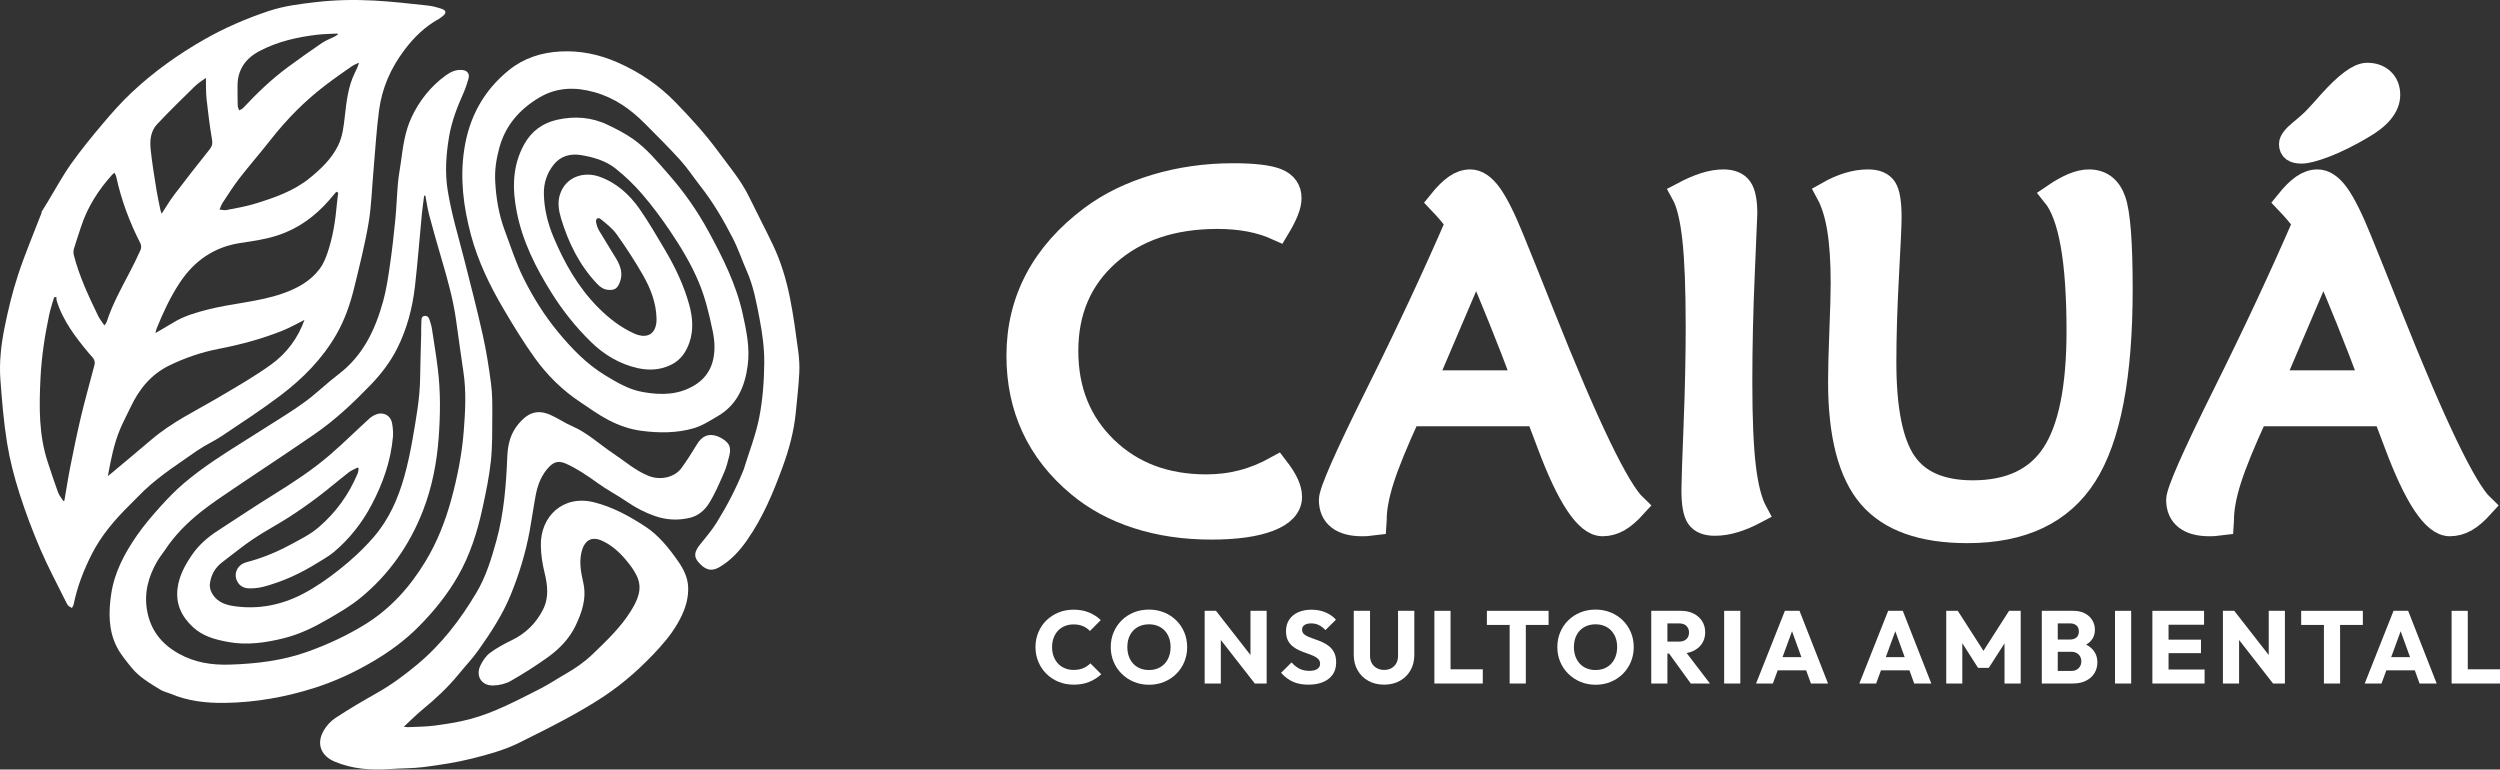 <svg xmlns="http://www.w3.org/2000/svg" xmlns:xlink="http://www.w3.org/1999/xlink" id="Camada_1" x="0px" y="0px" width="534.142px" height="164.413px" viewBox="0 0 534.142 164.413" style="enable-background:new 0 0 534.142 164.413;" xml:space="preserve"><rect x="0" y="0" width="534.142" height="164.413" fill="#333333" stroke="none"/><g>	<path style="fill:#FFFFFF;stroke:#FFFFFF;stroke-width:5;stroke-miterlimit:10;" d="M272.998,48.897  c-1.859-0.846-3.856-1.472-5.986-1.879c-2.133-0.405-4.434-0.608-6.902-0.608c-9.641,0-17.422,2.631-23.342,7.892  c-5.921,5.26-8.88,12.153-8.88,20.678c0,8.424,2.79,15.343,8.371,20.755c5.584,5.412,12.738,8.118,21.465,8.118  c2.707,0,5.286-0.321,7.739-0.964c2.452-0.643,4.896-1.641,7.333-2.993c1.015,1.318,1.75,2.478,2.207,3.476s0.686,1.92,0.686,2.766  c0,2.098-1.489,3.729-4.466,4.896c-2.977,1.168-7.122,1.751-12.433,1.751c-5.717,0-10.986-0.777-15.807-2.334  c-4.82-1.556-9.006-3.822-12.559-6.8c-4.298-3.585-7.519-7.687-9.668-12.305c-2.148-4.618-3.222-9.734-3.222-15.351  c0-5.919,1.311-11.358,3.933-16.314c2.622-4.955,6.537-9.379,11.748-13.27c3.856-2.875,8.414-5.101,13.675-6.674  c5.26-1.573,10.783-2.359,16.568-2.359c4.466,0,7.603,0.372,9.413,1.116c1.809,0.744,2.714,2.03,2.714,3.857  c0,0.779-0.211,1.7-0.633,2.766C274.529,46.182,273.876,47.443,272.998,48.897z"></path>	<path style="fill:#FFFFFF;stroke:#FFFFFF;stroke-width:5;stroke-miterlimit:10;" d="M328.486,88.579h-27.453  c-2.706,5.886-4.592,10.504-5.658,13.854c-1.065,3.349-1.598,6.225-1.598,8.626l-0.051,0.812c-0.778,0.102-1.345,0.16-1.699,0.178  c-0.356,0.017-0.686,0.024-0.99,0.024c-2.2,0-3.874-0.447-5.023-1.344c-1.15-0.896-1.726-2.208-1.726-3.934  c0-1.724,3.281-9.184,9.845-22.378c6.563-13.192,12.297-25.454,17.201-36.788c-0.541-0.777-1.125-1.53-1.75-2.258  c-0.626-0.728-1.294-1.465-2.004-2.208c1.252-1.558,2.392-2.689,3.425-3.401c1.031-0.711,2.071-1.065,3.121-1.065  c1.454,0,2.866,0.939,4.236,2.816c1.37,1.879,2.969,5.066,4.796,9.565c1.59,3.891,3.771,9.32,6.545,16.29  c9.404,23.646,15.951,37.229,19.64,40.747c-1.286,1.421-2.471,2.437-3.554,3.045c-1.082,0.608-2.216,0.912-3.398,0.912  c-3.418,0-7.292-5.817-11.621-17.455C329.788,92.047,329.025,90.033,328.486,88.579z M315.394,55.849l-2.437,5.684  c-3.89,9.134-6.748,15.832-8.575,20.094h21.363c-1.726-4.634-3.451-9.091-5.177-13.37  C318.844,63.977,317.119,59.841,315.394,55.849z"></path>	<path style="fill:#FFFFFF;stroke:#FFFFFF;stroke-width:5;stroke-miterlimit:10;" d="M375.144,109.384  c-1.592,0.846-3.112,1.489-4.566,1.929c-1.455,0.439-2.843,0.659-4.161,0.659c-1.794,0-3.019-0.498-3.68-1.497  c-0.659-0.997-0.989-2.918-0.989-5.76c0-1.453,0.152-6.046,0.457-13.776c0.306-7.729,0.456-14.774,0.456-21.135  c0-8.152-0.245-14.436-0.735-18.853c-0.49-4.414-1.276-7.603-2.36-9.566c1.726-0.911,3.29-1.59,4.694-2.028  c1.403-0.439,2.715-0.66,3.933-0.66c1.759,0,2.995,0.508,3.704,1.522c0.711,1.014,1.065,2.826,1.065,5.431  c0,0.406-0.177,4.609-0.532,12.609c-0.354,8.002-0.533,15.825-0.533,23.47c0,7.713,0.254,13.718,0.762,18.014  C373.165,104.039,373.994,107.252,375.144,109.384z"></path>	<path style="fill:#FFFFFF;stroke:#FFFFFF;stroke-width:5;stroke-miterlimit:10;" d="M390.493,41.285  c1.488-0.846,2.951-1.49,4.39-1.929c1.438-0.439,2.85-0.66,4.237-0.66c1.793,0,3.019,0.517,3.679,1.548  c0.66,1.032,0.989,3.121,0.989,6.268c0,1.388-0.186,5.516-0.558,12.382c-0.372,6.868-0.559,13.024-0.559,18.471  c0,10.115,1.438,17.271,4.313,21.465c2.874,4.195,7.713,6.292,14.513,6.292c7.916,0,13.65-2.705,17.202-8.118  c3.552-5.412,5.329-14.174,5.329-26.285c0-7.578-0.432-13.77-1.295-18.573c-0.862-4.804-2.155-8.271-3.882-10.403  c1.489-1.016,2.85-1.776,4.085-2.284c1.235-0.507,2.359-0.761,3.374-0.761c2.639,0,4.44,1.379,5.404,4.137  c0.966,2.759,1.447,9.075,1.447,18.953c0,18.572-2.547,31.841-7.638,39.808c-5.092,7.968-13.49,11.951-25.195,11.951  c-9.641,0-16.593-2.486-20.855-7.459c-4.262-4.974-6.393-13.16-6.393-24.561c0-2.538,0.092-6.14,0.278-10.808  c0.186-4.67,0.279-8.069,0.279-10.201c0-4.634-0.253-8.499-0.761-11.594C392.371,45.827,391.575,43.282,390.493,41.285z"></path>	<path style="fill:#FFFFFF;stroke:#FFFFFF;stroke-width:5;stroke-miterlimit:10;" d="M509.513,88.579H482.06  c-2.706,5.886-4.592,10.504-5.658,13.854c-1.065,3.349-1.599,6.225-1.599,8.626l-0.05,0.812c-0.779,0.102-1.346,0.16-1.7,0.178  c-0.355,0.017-0.686,0.024-0.989,0.024c-2.199,0-3.874-0.447-5.023-1.344c-1.151-0.896-1.727-2.208-1.727-3.934  c0-1.724,3.281-9.184,9.845-22.378c6.563-13.192,12.297-25.454,17.202-36.788c-0.541-0.777-1.125-1.53-1.75-2.258  c-0.627-0.728-1.294-1.465-2.004-2.208c1.251-1.558,2.393-2.689,3.425-3.401c1.031-0.711,2.071-1.065,3.121-1.065  c1.453,0,2.867,0.939,4.237,2.816c1.369,1.879,2.968,5.066,4.794,9.565c1.591,3.891,3.772,9.32,6.547,16.29  c9.403,23.646,15.95,37.229,19.638,40.747c-1.286,1.421-2.47,2.437-3.553,3.045c-1.082,0.608-2.216,0.912-3.398,0.912  c-3.418,0-7.291-5.817-11.621-17.455C510.814,92.047,510.053,90.033,509.513,88.579z M496.421,55.849l-2.437,5.684  c-3.891,9.134-6.749,15.832-8.575,20.094h21.363c-1.725-4.634-3.451-9.091-5.177-13.37  C499.873,63.977,498.146,59.841,496.421,55.849z M510.325,20.276c0,1.252-0.491,2.47-1.472,3.653  c-0.981,1.185-2.436,2.317-4.364,3.399c-2.706,1.591-5.235,2.842-7.585,3.755c-2.354,0.914-4.086,1.37-5.202,1.37  c-0.778,0-1.354-0.134-1.726-0.405c-0.372-0.271-0.558-0.693-0.558-1.269c0-0.677,0.727-1.606,2.182-2.791  c1.454-1.184,2.537-2.165,3.248-2.943c0.71-0.743,1.675-1.81,2.893-3.196c3.552-3.959,6.223-5.938,8.018-5.938  c1.387,0,2.494,0.398,3.323,1.192C509.91,17.9,510.325,18.957,510.325,20.276z"></path></g><g>	<path style="fill-rule:evenodd;clip-rule:evenodd;fill:#FFFFFF;" d="M8.832,45.348c0.489-0.797,0.978-1.596,1.464-2.393  c1.62-2.658,3.093-5.416,4.89-7.945c2.138-3.008,4.49-5.881,6.874-8.703c1.932-2.285,3.932-4.537,6.111-6.58  c4.686-4.389,9.885-8.107,15.472-11.292c4.401-2.509,9.031-4.503,13.833-6.097c3.249-1.08,6.621-1.49,10.013-1.885  c4.131-0.48,8.267-0.555,12.396-0.334c3.839,0.207,7.666,0.65,11.487,1.063c1.066,0.114,2.135,0.402,3.146,0.768  c0.824,0.293,0.838,0.885,0.148,1.439c-0.302,0.234-0.596,0.484-0.927,0.67c-2.986,1.646-5.332,3.957-7.374,6.682  c-2.88,3.831-4.741,8.072-5.369,12.775c-0.572,4.273-0.812,8.588-1.193,12.889c-0.337,3.773-0.437,7.583-1.063,11.305  c-0.779,4.599-1.938,9.135-3.038,13.669c-0.849,3.488-2.003,6.882-3.803,10.023c-3.015,5.27-7.21,9.495-11.994,13.112  c-4.047,3.055-8.314,5.828-12.531,8.655c-1.676,1.122-3.563,1.938-5.213,3.09c-3.896,2.73-7.921,5.286-11.391,8.577  c-1.044,0.99-2.02,2.045-3.048,3.053c-3.176,3.125-6.045,6.459-8.095,10.478c-1.76,3.456-3.132,7.021-3.899,10.817  c-0.052,0.255-0.236,0.479-0.358,0.709c-0.253-0.145-0.539-0.264-0.751-0.459c-0.188-0.169-0.314-0.426-0.431-0.661  c-1.856-3.765-3.857-7.468-5.518-11.319c-1.692-3.928-3.21-7.949-4.507-12.024c-1.118-3.512-2.058-7.116-2.646-10.747  C0.797,90.225,0.426,85.706,0.089,81.2c-0.287-3.759,0.144-7.526,0.884-11.206c0.77-3.824,1.692-7.64,2.91-11.336  c1.479-4.483,3.338-8.843,5.033-13.259C8.889,45.383,8.862,45.366,8.832,45.348z M70.251,42.856  c-2.96,3.354-6.408,5.906-10.736,7.368c-2.686,0.908-5.406,1.275-8.153,1.689c-5.634,0.852-9.874,3.821-12.975,8.52  c-2.013,3.052-3.543,6.354-4.913,9.734c-0.104,0.261-0.145,0.549-0.26,0.995c1.384-0.814,2.626-1.517,3.843-2.26  c2.255-1.385,4.758-2.103,7.285-2.754c5.258-1.352,10.745-1.613,15.917-3.394c3.175-1.095,6.049-2.626,8.081-5.361  c0.702-0.946,1.192-2.093,1.578-3.216c1.187-3.43,1.748-6.994,2.06-10.6c0.069-0.802,0.191-1.598,0.292-2.396  c-0.137-0.072-0.273-0.141-0.411-0.213C71.325,41.602,70.797,42.237,70.251,42.856z M60.488,70.593  c-4.447,1.798-9.056,3.032-13.771,3.945c-3.639,0.703-7.135,1.897-10.492,3.521c-3.924,1.904-6.479,5.038-8.299,8.886  c-0.74,1.563-1.565,3.095-2.241,4.688c-1.337,3.148-1.976,6.488-2.643,10.087c0.411-0.334,0.633-0.505,0.847-0.682  c2.808-2.358,5.638-4.688,8.42-7.075c4.454-3.819,9.739-6.304,14.733-9.26c3.685-2.18,7.419-4.317,10.882-6.814  c3.339-2.412,5.77-5.695,7.127-9.546C63.563,69.086,62.072,69.952,60.488,70.593z M48.361,44.881  c2.036-0.41,4.109-0.738,6.091-1.348c4.2-1.296,8.346-2.707,11.846-5.584c2.392-1.967,4.565-4.063,5.944-6.854  c0.962-1.949,1.186-4.09,1.43-6.229c0.36-3.182,0.699-6.376,2.142-9.311c0.328-0.67,0.68-1.328,0.884-2.167  c-0.505,0.247-1.054,0.436-1.512,0.754c-1.918,1.344-3.844,2.679-5.704,4.103c-4.382,3.342-8.219,7.234-11.623,11.574  c-2.188,2.789-4.522,5.463-6.698,8.262c-1.289,1.664-2.405,3.455-3.574,5.208c-0.255,0.381-0.396,0.834-0.692,1.482  C47.52,44.824,47.959,44.961,48.361,44.881z M15.041,99.617c0.703-3.537,1.422-7.071,2.258-10.577  c0.89-3.714,1.923-7.387,2.89-11.081c0.294-1.114-0.584-1.75-1.141-2.42c-2.864-3.442-5.593-6.956-6.942-11.321  c-0.072-0.243-0.04-0.521-0.056-0.783c-0.17,0.036-0.337,0.069-0.501,0.106c-0.347,1.219-0.766,2.424-1.03,3.663  c-0.975,4.574-1.663,9.188-1.882,13.857c-0.278,5.91-0.347,11.805,1.518,17.528c0.725,2.222,1.454,4.446,2.26,6.642  c0.241,0.657,0.745,1.22,1.129,1.826c0.071-0.026,0.141-0.059,0.21-0.089C14.178,104.519,14.554,102.055,15.041,99.617z   M24.012,37.275c-2.993,3.303-5.347,6.987-6.726,11.257c-0.494,1.534-1.031,3.057-1.487,4.604  c-0.125,0.427-0.136,0.945-0.023,1.375c1.164,4.55,3.161,8.771,5.19,12.978c0.327,0.68,0.83,1.274,1.342,2.042  c0.264-0.393,0.415-0.541,0.473-0.721c1.189-3.684,3.043-7.061,4.835-10.469c0.859-1.627,1.675-3.283,2.424-4.967  c0.172-0.391,0.147-1.01-0.048-1.392c-2.306-4.524-4.079-9.23-5.15-14.201c-0.057-0.271-0.204-0.525-0.338-0.857  C24.282,37.08,24.123,37.156,24.012,37.275z M37.246,41.582c2.481-3.266,5.01-6.496,7.564-9.701  c0.498-0.629,0.641-1.146,0.499-1.98c-0.486-2.885-0.856-5.793-1.171-8.705c-0.16-1.482-0.104-2.994-0.146-4.554  c-0.771,0.576-1.635,1.088-2.331,1.767c-2.746,2.684-5.503,5.359-8.124,8.162c-1.333,1.422-1.549,3.379-1.36,5.236  c0.298,2.943,0.796,5.867,1.256,8.791c0.222,1.418,0.545,2.819,0.832,4.224c0.05,0.247,0.155,0.481,0.272,0.835  C35.502,44.193,36.296,42.828,37.246,41.582z M67.785,7.418c-4.278,0.504-8.453,1.454-12.296,3.464  c-2.935,1.536-4.716,3.911-4.737,7.363c-0.008,1.466-0.003,2.931,0.039,4.397c0.01,0.314,0.21,0.625,0.321,0.936  c0.277-0.162,0.615-0.27,0.825-0.494c2.951-3.152,6.048-6.143,9.529-8.709c2.404-1.774,4.846-3.507,7.314-5.189  c0.816-0.554,1.776-0.898,2.664-1.348c0.252-0.131,0.484-0.294,0.726-0.441c-0.015-0.075-0.028-0.15-0.043-0.227  C70.68,7.246,69.22,7.248,67.785,7.418z"></path>	<path style="fill-rule:evenodd;clip-rule:evenodd;fill:#FFFFFF;" d="M158.891,100.327c-1.574,3.931-3.503,7.665-5.719,11.239  c-1.05,1.691-2.349,3.229-3.604,4.78c-1.209,1.501-1.368,2.538-0.407,3.692c1.467,1.764,2.84,2.13,4.521,1.151  c2.457-1.428,4.312-3.455,5.933-5.782c3.371-4.819,5.604-10.184,7.601-15.649c1.364-3.722,2.404-7.56,2.799-11.532  c0.28-2.83,0.6-5.66,0.754-8.5c0.087-1.575-0.018-3.179-0.228-4.743c-0.513-3.78-1.01-7.573-1.756-11.31  c-0.785-3.916-1.927-7.759-3.658-11.377c-1.646-3.443-3.416-6.821-5.086-10.247c-1.724-3.546-4.271-6.511-6.576-9.657  c-2.771-3.779-5.915-7.217-9.17-10.564c-3.564-3.667-7.731-6.463-12.418-8.516c-3.896-1.706-7.943-2.543-12.18-2.311  c-4.024,0.221-7.749,1.399-10.922,3.949c-5.455,4.4-8.564,10.119-9.599,17.051c-0.926,6.203-0.152,12.232,1.45,18.218  c1.517,5.666,4.064,10.885,7.021,15.899c2.099,3.563,4.262,7.104,6.678,10.454c2.633,3.651,5.851,6.808,9.626,9.325  c2.003,1.331,3.962,2.761,6.084,3.862c2.208,1.15,4.584,1.978,7.094,2.298c3.738,0.479,7.484,0.494,11.096-0.563  c1.843-0.541,3.543-1.643,5.22-2.639c4.093-2.43,5.721-6.314,6.313-10.837c0.491-3.762-0.28-7.354-1.08-10.979  c-1.405-6.336-4.281-12.047-7.349-17.68c-2.356-4.318-5.159-8.331-8.412-12.026c-2.406-2.732-4.715-5.582-7.726-7.678  c-1.671-1.164-3.52-2.1-5.365-2.988c-3.435-1.65-7.08-1.9-10.757-1.084c-3.105,0.693-5.52,2.424-7.093,5.287  c-2.554,4.65-2.54,9.543-1.537,14.56c1.249,6.235,4.048,11.788,7.393,17.125c2.396,3.827,5.19,7.33,8.408,10.481  c2.825,2.765,6.159,4.76,10.025,5.619c2.394,0.533,4.833,0.413,7.129-0.722c2.078-1.023,3.249-2.783,3.941-4.864  c0.863-2.618,0.652-5.301-0.066-7.913c-1.159-4.244-3.065-8.18-5.3-11.953c-1.705-2.882-3.396-5.781-5.3-8.524  c-2.179-3.135-5.014-5.68-8.658-6.949c-3.13-1.088-7.047-0.117-8.36,3.775c-0.569,1.686-0.283,3.498,0.233,5.201  c1.57,5.174,3.912,9.938,7.668,13.912c0.64,0.676,1.342,1.203,2.322,1.302c1.383,0.137,1.987-0.229,2.517-1.511  c0.766-1.858,0.224-3.525-0.722-5.116c-1.182-1.99-2.444-3.936-3.617-5.931c-0.337-0.568-0.586-1.229-0.693-1.879  c-0.125-0.763,0.409-1.139,0.996-0.66c1.219,0.986,2.511,1.989,3.406,3.247c2.003,2.816,3.906,5.721,5.619,8.718  c1.623,2.841,2.811,5.895,2.89,9.244c0.08,3.229-1.876,4.54-4.821,3.204c-2.927-1.327-5.419-3.288-7.664-5.552  c-4.271-4.302-7.198-9.489-9.521-15.018c-1.229-2.929-2.003-6.036-2.065-9.24c-0.05-2.318,0.669-4.488,2.143-6.303  c1.49-1.834,3.577-2.355,5.8-1.988c2.656,0.436,5.288,1.205,7.408,2.893c2.029,1.617,3.937,3.451,5.627,5.418  c2.122,2.467,4.087,5.091,5.91,7.789c2.361,3.501,4.554,7.116,6.201,11.038c1.41,3.355,2.227,6.854,2.968,10.388  c0.476,2.252,0.594,4.506-0.03,6.717c-0.604,2.138-1.954,3.798-3.864,4.95c-3.449,2.085-7.139,2.117-10.996,1.435  c-3.029-0.53-5.542-2.044-8.075-3.583c-3.993-2.427-7.164-5.73-10.117-9.313c-2.894-3.51-5.28-7.354-7.297-11.384  c-1.634-3.263-2.744-6.791-4.033-10.226c-1.274-3.407-1.867-6.974-2.046-10.589c-0.12-2.383,0.242-4.727,0.873-7.053  c1.313-4.857,4.366-8.295,8.577-10.789c3.739-2.215,7.706-2.279,11.819-1.115c4.237,1.199,7.665,3.619,10.701,6.68  c2.563,2.58,5.156,5.139,7.594,7.838c1.587,1.762,2.892,3.771,4.359,5.641c2.676,3.407,4.844,7.139,6.818,10.97  c1.173,2.286,1.993,4.749,3.032,7.104c1.422,3.229,2.041,6.679,2.699,10.091c0.597,3.103,1.045,6.291,1.017,9.436  c-0.036,3.915-0.325,7.887-1.072,11.723C161.474,92.978,160.027,96.621,158.891,100.327z"></path>	<path style="fill-rule:evenodd;clip-rule:evenodd;fill:#FFFFFF;" d="M34.308,147.386c-2.252-1.377-4.57-2.707-6.252-4.805  c-1.121-1.404-2.315-2.805-3.112-4.391c-1.797-3.564-1.753-7.417-1.185-11.267c0.692-4.683,2.883-8.756,5.531-12.57  c1.473-2.118,3.163-4.099,4.891-6.021c1.613-1.794,3.306-3.554,5.146-5.112c2.112-1.793,4.363-3.442,6.667-4.99  c3.395-2.278,6.894-4.397,10.334-6.603c2.926-1.875,5.919-3.659,8.725-5.697c2.537-1.845,4.787-4.077,7.287-5.976  c5.23-3.968,7.84-9.511,9.52-15.589c0.688-2.481,1.066-5.058,1.438-7.612c0.475-3.273,0.849-6.566,1.168-9.857  c0.256-2.595,0.332-5.207,0.563-7.805c0.133-1.494,0.427-2.973,0.628-4.465c0.438-3.254,0.848-6.502,2.266-9.541  c1.686-3.605,4.09-6.618,7.294-8.957c1.049-0.766,2.263-1.342,3.655-1.162c1.024,0.13,1.519,0.84,1.224,1.841  c-0.301,1.011-0.611,2.032-1.041,2.991c-1.342,3.01-2.536,6.059-3.092,9.328c-0.653,3.85-0.932,7.695-0.304,11.59  c0.799,4.955,2.255,9.748,3.495,14.597c1.379,5.414,2.779,10.822,3.995,16.274c0.769,3.443,1.314,6.944,1.771,10.44  c0.279,2.169,0.278,4.387,0.264,6.582c-0.021,3.308,0.041,6.63-0.306,9.907c-0.354,3.364-1.061,6.698-1.776,10.011  c-1.102,5.072-2.643,9.993-5.248,14.544c-2.285,3.996-5.157,7.533-8.37,10.778c-2.923,2.955-6.274,5.409-9.867,7.514  c-3.897,2.283-7.949,4.173-12.278,5.563c-6.26,2.005-12.618,3.138-19.179,3.251c-4.072,0.069-8.057-0.376-11.837-2.001  C35.647,147.919,34.915,147.755,34.308,147.386z M90.131,45.761c-0.491,5.125-0.884,10.257-1.467,15.368  c-0.528,4.644-1.7,9.139-3.813,13.334c-1.481,2.931-3.459,5.501-5.741,7.855c-3.606,3.724-7.36,7.279-11.631,10.245  c-2.373,1.646-4.771,3.264-7.171,4.875c-3.48,2.34-6.994,4.644-10.465,7.007c-2.317,1.571-4.664,3.123-6.856,4.864  c-2.968,2.355-5.646,5.029-7.747,8.222c-0.505,0.764-1.104,1.473-1.567,2.256c-1.989,3.363-2.962,6.959-2.211,10.872  c0.784,4.074,3.102,6.975,6.745,9.003c3.444,1.921,7.073,2.46,10.932,2.335c5.649-0.18,11.218-0.841,16.555-2.751  c4.299-1.535,8.433-3.451,12.331-5.857c5.479-3.386,9.612-8.035,12.907-13.494c2.507-4.15,4.255-8.629,5.522-13.295  c1.298-4.757,2.242-9.588,2.631-14.5c0.333-4.187,0.556-8.384-0.063-12.573c-0.552-3.712-1.06-7.428-1.58-11.144  c-0.618-4.416-1.822-8.698-3.074-12.967c-0.918-3.121-1.813-6.249-2.647-9.395c-0.369-1.383-0.563-2.818-0.836-4.227  c-0.087,0.004-0.175,0.006-0.262,0.012C90.456,43.124,90.261,44.438,90.131,45.761z"></path>	<path style="fill-rule:evenodd;clip-rule:evenodd;fill:#FFFFFF;" d="M86.285,155.267c1.407-1.304,2.6-2.524,3.909-3.598  c2.821-2.317,5.488-4.785,7.801-7.619c1.405-1.729,2.962-3.347,4.243-5.164c2.658-3.762,5.18-7.61,6.928-11.918  c1.765-4.348,3.122-8.801,3.978-13.403c0.47-2.542,0.814-5.108,1.29-7.644c0.439-2.345,1.261-4.537,2.986-6.271  c1.071-1.072,2.135-1.199,3.499-0.587c2.423,1.089,4.589,2.571,6.737,4.122c2.064,1.493,4.35,2.678,6.454,4.116  c1.836,1.257,3.766,2.245,5.865,2.966c2.438,0.842,4.871,0.959,7.372,0.378c1.887-0.435,3.248-1.671,4.178-3.167  c1.255-2.032,2.201-4.269,3.163-6.463c0.504-1.149,0.819-2.39,1.127-3.615c0.243-0.95,0.3-2.014-0.38-2.772  c-0.544-0.606-1.317-1.098-2.083-1.392c-1.934-0.741-3.358-0.094-4.435,1.69c-1.044,1.729-2.131,3.438-3.315,5.071  c-1.494,2.063-4.617,2.685-7.11,1.651c-2.785-1.147-5.014-3.125-7.473-4.767c-2.951-1.967-5.548-4.451-8.869-5.872  c-1.607-0.691-3.06-1.735-4.67-2.417c-2.924-1.242-4.892-0.194-6.738,2.022c-1.646,1.973-2.245,4.308-2.35,6.858  c-0.251,6.107-0.704,12.202-2.354,18.128c-1.056,3.799-2.2,7.576-4.227,10.991c-3.448,5.818-7.512,11.118-12.773,15.474  c-2.661,2.2-5.387,4.235-8.396,5.93c-3.036,1.712-6.045,3.479-8.957,5.392c-1.039,0.681-1.983,1.726-2.587,2.815  c-1.566,2.822-0.422,5.342,2.425,6.528c3.723,1.562,7.667,1.87,11.675,1.587c2.455-0.183,4.939-0.119,7.374-0.436  c3.426-0.449,6.866-0.959,10.21-1.797c3.488-0.874,6.994-1.818,10.245-3.445c3.282-1.643,6.576-3.258,9.8-5.008  c2.707-1.467,5.384-3.006,7.956-4.69c4.513-2.968,8.5-6.556,12.125-10.563c1.939-2.147,3.652-4.445,4.851-7.074  c0.832-1.817,1.341-3.749,1.275-5.786c-0.065-2.115-0.989-3.95-2.145-5.601c-1.973-2.817-4.121-5.526-7.043-7.44  c-3.381-2.212-6.915-4.145-10.861-5.149c-6.693-1.703-11.55,3.036-11.429,9.23c0.033,1.921,0.318,3.872,0.78,5.737  c0.672,2.729,0.99,5.394-0.336,7.983c-1.474,2.882-3.665,5.05-6.612,6.48c-1.628,0.79-3.248,1.661-4.693,2.735  c-0.871,0.65-1.563,1.681-2.044,2.68c-1.088,2.261,0.231,4.359,2.741,4.279c1.25-0.035,2.625-0.34,3.696-0.945  c2.727-1.555,5.382-3.242,7.931-5.064c2.479-1.774,4.633-3.99,5.948-6.746c1.361-2.853,2.407-5.828,1.661-9.182  c-0.469-2.115-0.925-4.313-0.388-6.535c0.62-2.564,2.158-3.476,4.442-2.427c2.048,0.941,3.674,2.433,5.092,4.127  c0.878,1.046,1.726,2.175,2.3,3.4c1.271,2.686,0.185,5.073-1.228,7.371c-2.194,3.573-5.207,6.403-8.19,9.284  c-1.778,1.712-3.755,3.08-5.875,4.289c-1.81,1.035-3.544,2.207-5.399,3.145c-4.899,2.468-9.74,5.105-15.089,6.506  c-2.429,0.64-4.938,1.018-7.437,1.354c-1.879,0.249-3.794,0.238-5.695,0.331C86.942,155.376,86.717,155.319,86.285,155.267z"></path>	<path style="fill-rule:evenodd;clip-rule:evenodd;fill:#FFFFFF;" d="M76.633,100.092c-0.071,0.357-0.086,0.74-0.223,1.077  c-1.876,4.504-4.655,8.344-8.372,11.523c-1.827,1.56-3.964,2.576-6.043,3.709c-2.974,1.621-6.094,2.863-9.372,3.735  c-2.257,0.605-2.996,3.103-1.426,4.787c0.423,0.45,1.205,0.761,1.834,0.782c1.089,0.037,2.226-0.073,3.282-0.352  c4.115-1.085,7.941-2.86,11.548-5.11c1.178-0.741,2.418-1.414,3.477-2.304c3.325-2.797,5.972-6.157,8.018-10.01  c2.434-4.58,4.134-9.385,4.598-14.572c0.088-0.988-0.017-2.016-0.197-2.995c-0.282-1.543-1.76-2.383-3.255-1.868  c-0.59,0.198-1.169,0.556-1.633,0.98c-2.76,2.513-5.42,5.138-8.239,7.588c-3.741,3.252-7.888,5.957-12.097,8.572  c-4.066,2.529-8.056,5.182-12.072,7.798c-2.09,1.358-3.963,2.991-5.383,5.039c-1.512,2.186-2.803,4.52-3.142,7.235  c-0.417,3.338,0.841,5.979,3.26,8.254c2.133,1.994,4.761,2.679,7.474,3.188c4.063,0.765,8.08,0.183,12.016-0.799  c3.392-0.85,6.53-2.402,9.541-4.158c2.308-1.345,4.651-2.703,6.714-4.385c6.134-5.005,10.564-11.321,13.43-18.686  c1.947-5.021,2.969-10.273,3.362-15.67c0.356-4.877,0.412-9.736-0.184-14.586c-0.36-2.913-0.828-5.813-1.277-8.712  c-0.094-0.603-0.307-1.192-0.486-1.783c-0.159-0.539-0.474-0.956-1.103-0.864c-0.659,0.102-0.62,0.72-0.653,1.167  c-0.066,0.948-0.017,1.903-0.043,2.855c-0.07,3.066-0.188,6.129-0.224,9.192c-0.053,4.38-0.848,8.666-1.589,12.955  c-0.475,2.731-1.043,5.464-1.789,8.135c-1.318,4.702-3.268,9.143-6.495,12.884c-2.254,2.61-4.775,4.955-7.509,7.097  c-2.442,1.919-4.955,3.69-7.706,5.117c-4.589,2.38-9.47,3.338-14.599,2.611c-1.781-0.253-3.535-0.799-4.62-2.493  c-0.478-0.751-0.721-1.503-0.598-2.405c0.265-1.921,1.181-3.426,2.727-4.578c2.186-1.636,4.287-3.39,6.552-4.906  c2.459-1.649,5.096-3.025,7.587-4.626c2.119-1.361,4.188-2.815,6.199-4.333c2.237-1.694,4.363-3.524,6.579-5.246  c0.564-0.444,1.273-0.7,1.918-1.041C76.492,99.96,76.562,100.022,76.633,100.092z"></path></g><g>	<path style="fill:#FFFFFF;" d="M229.401,146.281c-1.159,0-2.233-0.202-3.224-0.605c-0.989-0.403-1.855-0.971-2.596-1.705  c-0.74-0.732-1.316-1.587-1.727-2.563c-0.411-0.976-0.616-2.027-0.616-3.157c0-1.129,0.205-2.182,0.616-3.157  c0.41-0.975,0.982-1.822,1.716-2.541c0.733-0.718,1.595-1.279,2.585-1.683s2.064-0.605,3.223-0.605  c1.232,0,2.328,0.198,3.289,0.595c0.961,0.396,1.801,0.938,2.52,1.628l-2.311,2.332c-0.41-0.44-0.905-0.785-1.484-1.034  c-0.58-0.249-1.251-0.374-2.014-0.374c-0.675,0-1.294,0.113-1.858,0.341c-0.565,0.228-1.049,0.554-1.452,0.979  c-0.403,0.425-0.719,0.938-0.946,1.54s-0.341,1.261-0.341,1.979c0,0.733,0.113,1.4,0.341,2.002s0.543,1.115,0.946,1.54  c0.403,0.426,0.887,0.756,1.452,0.99c0.564,0.234,1.184,0.352,1.858,0.352c0.792,0,1.481-0.124,2.068-0.374  c0.586-0.249,1.093-0.594,1.518-1.033l2.332,2.331c-0.748,0.69-1.603,1.232-2.563,1.629  C231.773,146.083,230.662,146.281,229.401,146.281z"></path>	<path style="fill:#FFFFFF;" d="M245.527,146.303c-1.174,0-2.255-0.205-3.245-0.615c-0.99-0.411-1.859-0.982-2.607-1.717  c-0.748-0.732-1.327-1.587-1.737-2.563c-0.411-0.976-0.616-2.027-0.616-3.157c0-1.144,0.205-2.2,0.616-3.168  c0.41-0.968,0.982-1.815,1.716-2.541s1.595-1.29,2.585-1.694c0.99-0.402,2.071-0.604,3.245-0.604c1.158,0,2.232,0.202,3.223,0.604  c0.99,0.404,1.855,0.969,2.596,1.694c0.741,0.726,1.316,1.577,1.728,2.552c0.41,0.976,0.616,2.035,0.616,3.18  c0,1.129-0.206,2.182-0.616,3.156c-0.411,0.976-0.982,1.826-1.716,2.553c-0.733,0.726-1.596,1.294-2.585,1.705  C247.738,146.098,246.67,146.303,245.527,146.303z M245.483,143.157c0.924,0,1.734-0.205,2.431-0.616  c0.696-0.41,1.235-0.986,1.617-1.727c0.381-0.741,0.572-1.596,0.572-2.563c0-0.733-0.11-1.396-0.33-1.991  c-0.221-0.594-0.536-1.106-0.946-1.54c-0.411-0.432-0.898-0.762-1.463-0.989s-1.191-0.342-1.881-0.342  c-0.924,0-1.734,0.202-2.432,0.605c-0.696,0.403-1.235,0.968-1.616,1.694c-0.382,0.726-0.572,1.58-0.572,2.563  c0,0.733,0.11,1.4,0.33,2.002s0.531,1.119,0.935,1.551c0.403,0.434,0.892,0.767,1.463,1.001  C244.163,143.04,244.793,143.157,245.483,143.157z"></path>	<path style="fill:#FFFFFF;" d="M257.384,146.039v-15.532h2.42l1.034,3.103v12.43H257.384z M268.098,146.039l-9.152-11.726  l0.858-3.807l9.152,11.727L268.098,146.039z M268.098,146.039l-0.924-3.102v-12.431h3.454v15.532H268.098z"></path>	<path style="fill:#FFFFFF;" d="M279.517,146.281c-1.276,0-2.373-0.209-3.289-0.627c-0.917-0.418-1.757-1.053-2.52-1.903  l2.244-2.222c0.499,0.571,1.053,1.016,1.661,1.331s1.316,0.473,2.123,0.473c0.733,0,1.302-0.132,1.705-0.396  c0.403-0.265,0.605-0.631,0.605-1.101c0-0.425-0.133-0.77-0.396-1.034c-0.264-0.264-0.612-0.491-1.045-0.682  s-0.909-0.374-1.43-0.55c-0.521-0.176-1.038-0.378-1.552-0.605c-0.513-0.227-0.986-0.513-1.419-0.857s-0.78-0.777-1.045-1.298  c-0.264-0.521-0.396-1.178-0.396-1.97c0-0.953,0.23-1.774,0.692-2.464c0.463-0.689,1.104-1.213,1.926-1.573  c0.821-0.358,1.767-0.539,2.838-0.539c1.085,0,2.079,0.191,2.98,0.572c0.902,0.382,1.646,0.902,2.233,1.563l-2.244,2.222  c-0.47-0.484-0.942-0.843-1.419-1.078c-0.477-0.234-1.016-0.352-1.617-0.352s-1.078,0.113-1.43,0.341  c-0.353,0.228-0.528,0.554-0.528,0.979c0,0.396,0.132,0.715,0.396,0.957c0.264,0.242,0.612,0.451,1.045,0.627  c0.433,0.177,0.909,0.353,1.43,0.528s1.037,0.382,1.551,0.616s0.986,0.531,1.419,0.891s0.781,0.814,1.045,1.364  c0.265,0.55,0.396,1.229,0.396,2.035c0,1.481-0.528,2.644-1.584,3.486C282.839,145.859,281.379,146.281,279.517,146.281z"></path>	<path style="fill:#FFFFFF;" d="M295.73,146.281c-1.276,0-2.402-0.271-3.377-0.814c-0.976-0.542-1.738-1.294-2.288-2.255  c-0.55-0.96-0.825-2.057-0.825-3.289v-9.416h3.477v9.614c0,0.616,0.132,1.151,0.396,1.606c0.264,0.454,0.627,0.803,1.089,1.045  c0.462,0.241,0.972,0.362,1.529,0.362c0.586,0,1.1-0.121,1.54-0.362c0.439-0.242,0.788-0.587,1.045-1.034  c0.256-0.447,0.385-0.979,0.385-1.596v-9.636h3.477v9.438c0,1.231-0.272,2.324-0.814,3.277c-0.543,0.954-1.298,1.702-2.266,2.244  C298.127,146.01,297.005,146.281,295.73,146.281z"></path>	<path style="fill:#FFFFFF;" d="M306.466,146.039v-15.532h3.454v15.532H306.466z M309.128,146.039v-3.036h7.678v3.036H309.128z"></path>	<path style="fill:#FFFFFF;" d="M317.686,133.521v-3.015h13.178v3.015H317.686z M322.547,146.039v-15.312h3.454v15.312H322.547z"></path>	<path style="fill:#FFFFFF;" d="M340.94,146.303c-1.174,0-2.255-0.205-3.245-0.615c-0.99-0.411-1.859-0.982-2.607-1.717  c-0.748-0.732-1.327-1.587-1.737-2.563c-0.411-0.976-0.616-2.027-0.616-3.157c0-1.144,0.205-2.2,0.616-3.168  c0.41-0.968,0.982-1.815,1.716-2.541s1.595-1.29,2.585-1.694c0.99-0.402,2.071-0.604,3.245-0.604c1.158,0,2.232,0.202,3.223,0.604  c0.99,0.404,1.855,0.969,2.596,1.694c0.741,0.726,1.316,1.577,1.728,2.552c0.41,0.976,0.616,2.035,0.616,3.18  c0,1.129-0.206,2.182-0.616,3.156c-0.411,0.976-0.982,1.826-1.716,2.553c-0.733,0.726-1.596,1.294-2.585,1.705  C343.151,146.098,342.083,146.303,340.94,146.303z M340.896,143.157c0.924,0,1.734-0.205,2.431-0.616  c0.696-0.41,1.235-0.986,1.617-1.727c0.381-0.741,0.572-1.596,0.572-2.563c0-0.733-0.11-1.396-0.33-1.991  c-0.221-0.594-0.536-1.106-0.946-1.54c-0.411-0.432-0.898-0.762-1.463-0.989s-1.191-0.342-1.881-0.342  c-0.924,0-1.734,0.202-2.432,0.605c-0.696,0.403-1.235,0.968-1.616,1.694c-0.382,0.726-0.572,1.58-0.572,2.563  c0,0.733,0.11,1.4,0.33,2.002s0.531,1.119,0.935,1.551c0.403,0.434,0.892,0.767,1.463,1.001  C339.576,143.04,340.207,143.157,340.896,143.157z"></path>	<path style="fill:#FFFFFF;" d="M352.798,146.039v-15.532h3.454v15.532H352.798z M355.438,139.637v-2.552h3.278  c0.689,0,1.221-0.176,1.595-0.528c0.374-0.352,0.562-0.828,0.562-1.43c0-0.557-0.184-1.02-0.551-1.386  c-0.366-0.366-0.895-0.55-1.584-0.55h-3.3v-2.685h3.696c1.026,0,1.929,0.194,2.706,0.583s1.386,0.928,1.826,1.617  c0.439,0.689,0.66,1.481,0.66,2.376c0,0.909-0.221,1.705-0.66,2.387c-0.44,0.683-1.057,1.214-1.849,1.596  c-0.792,0.381-1.724,0.571-2.794,0.571H355.438z M361.247,146.039l-4.841-6.688l3.169-0.857l5.764,7.546H361.247z"></path>	<path style="fill:#FFFFFF;" d="M368.375,146.039v-15.532h3.454v15.532H368.375z"></path>	<path style="fill:#FFFFFF;" d="M375.194,146.039l6.16-15.532h3.124l6.094,15.532h-3.652l-4.664-12.892h1.255l-4.73,12.892H375.194z   M378.692,143.223v-2.815h8.47v2.815H378.692z"></path>	<path style="fill:#FFFFFF;" d="M397.259,146.039l6.16-15.532h3.124l6.094,15.532h-3.652l-4.664-12.892h1.255l-4.73,12.892H397.259z   M400.757,143.223v-2.815h8.47v2.815H400.757z"></path>	<path style="fill:#FFFFFF;" d="M415.828,146.039v-15.532h2.464l6.116,9.526h-1.254l6.094-9.526h2.486v15.532h-3.454v-9.702  l0.616,0.154l-3.982,6.204h-2.288l-3.96-6.204l0.594-0.154v9.702H415.828z"></path>	<path style="fill:#FFFFFF;" d="M436.244,146.039v-15.532h3.41v15.532H436.244z M438.883,146.039v-2.684h3.652  c0.675,0,1.202-0.198,1.584-0.595c0.381-0.396,0.572-0.88,0.572-1.452c0-0.396-0.088-0.747-0.265-1.056  c-0.176-0.308-0.422-0.55-0.736-0.726c-0.316-0.177-0.701-0.265-1.155-0.265h-3.652v-2.617h3.366c0.572,0,1.034-0.144,1.386-0.43  c0.353-0.286,0.528-0.722,0.528-1.309c0-0.572-0.176-1.001-0.528-1.287c-0.352-0.286-0.813-0.429-1.386-0.429h-3.366v-2.685h4.026  c0.997,0,1.844,0.184,2.541,0.55c0.696,0.367,1.229,0.858,1.595,1.475s0.55,1.298,0.55,2.046c0,0.953-0.308,1.76-0.924,2.42  s-1.525,1.115-2.728,1.364l0.088-1.166c1.305,0.249,2.313,0.755,3.024,1.518c0.712,0.763,1.067,1.702,1.067,2.816  c0,0.851-0.209,1.617-0.627,2.299s-1.02,1.221-1.804,1.617c-0.785,0.396-1.728,0.594-2.827,0.594H438.883z"></path>	<path style="fill:#FFFFFF;" d="M451.885,146.039v-15.532h3.454v15.532H451.885z"></path>	<path style="fill:#FFFFFF;" d="M459.871,146.039v-15.532h3.454v15.532H459.871z M462.51,133.478v-2.971h8.404v2.971H462.51z   M462.51,139.549v-2.882h7.744v2.882H462.51z M462.51,146.039v-2.992h8.515v2.992H462.51z"></path>	<path style="fill:#FFFFFF;" d="M474.941,146.039v-15.532h2.42l1.034,3.103v12.43H474.941z M485.655,146.039l-9.152-11.726  l0.858-3.807l9.152,11.727L485.655,146.039z M485.655,146.039l-0.924-3.102v-12.431h3.454v15.532H485.655z"></path>	<path style="fill:#FFFFFF;" d="M491.661,133.521v-3.015h13.178v3.015H491.661z M496.522,146.039v-15.312h3.454v15.312H496.522z"></path>	<path style="fill:#FFFFFF;" d="M505.235,146.039l6.16-15.532h3.124l6.094,15.532h-3.652l-4.664-12.892h1.255l-4.73,12.892H505.235z   M508.733,143.223v-2.815h8.47v2.815H508.733z"></path>	<path style="fill:#FFFFFF;" d="M523.802,146.039v-15.532h3.454v15.532H523.802z M526.464,146.039v-3.036h7.678v3.036H526.464z"></path></g></svg>